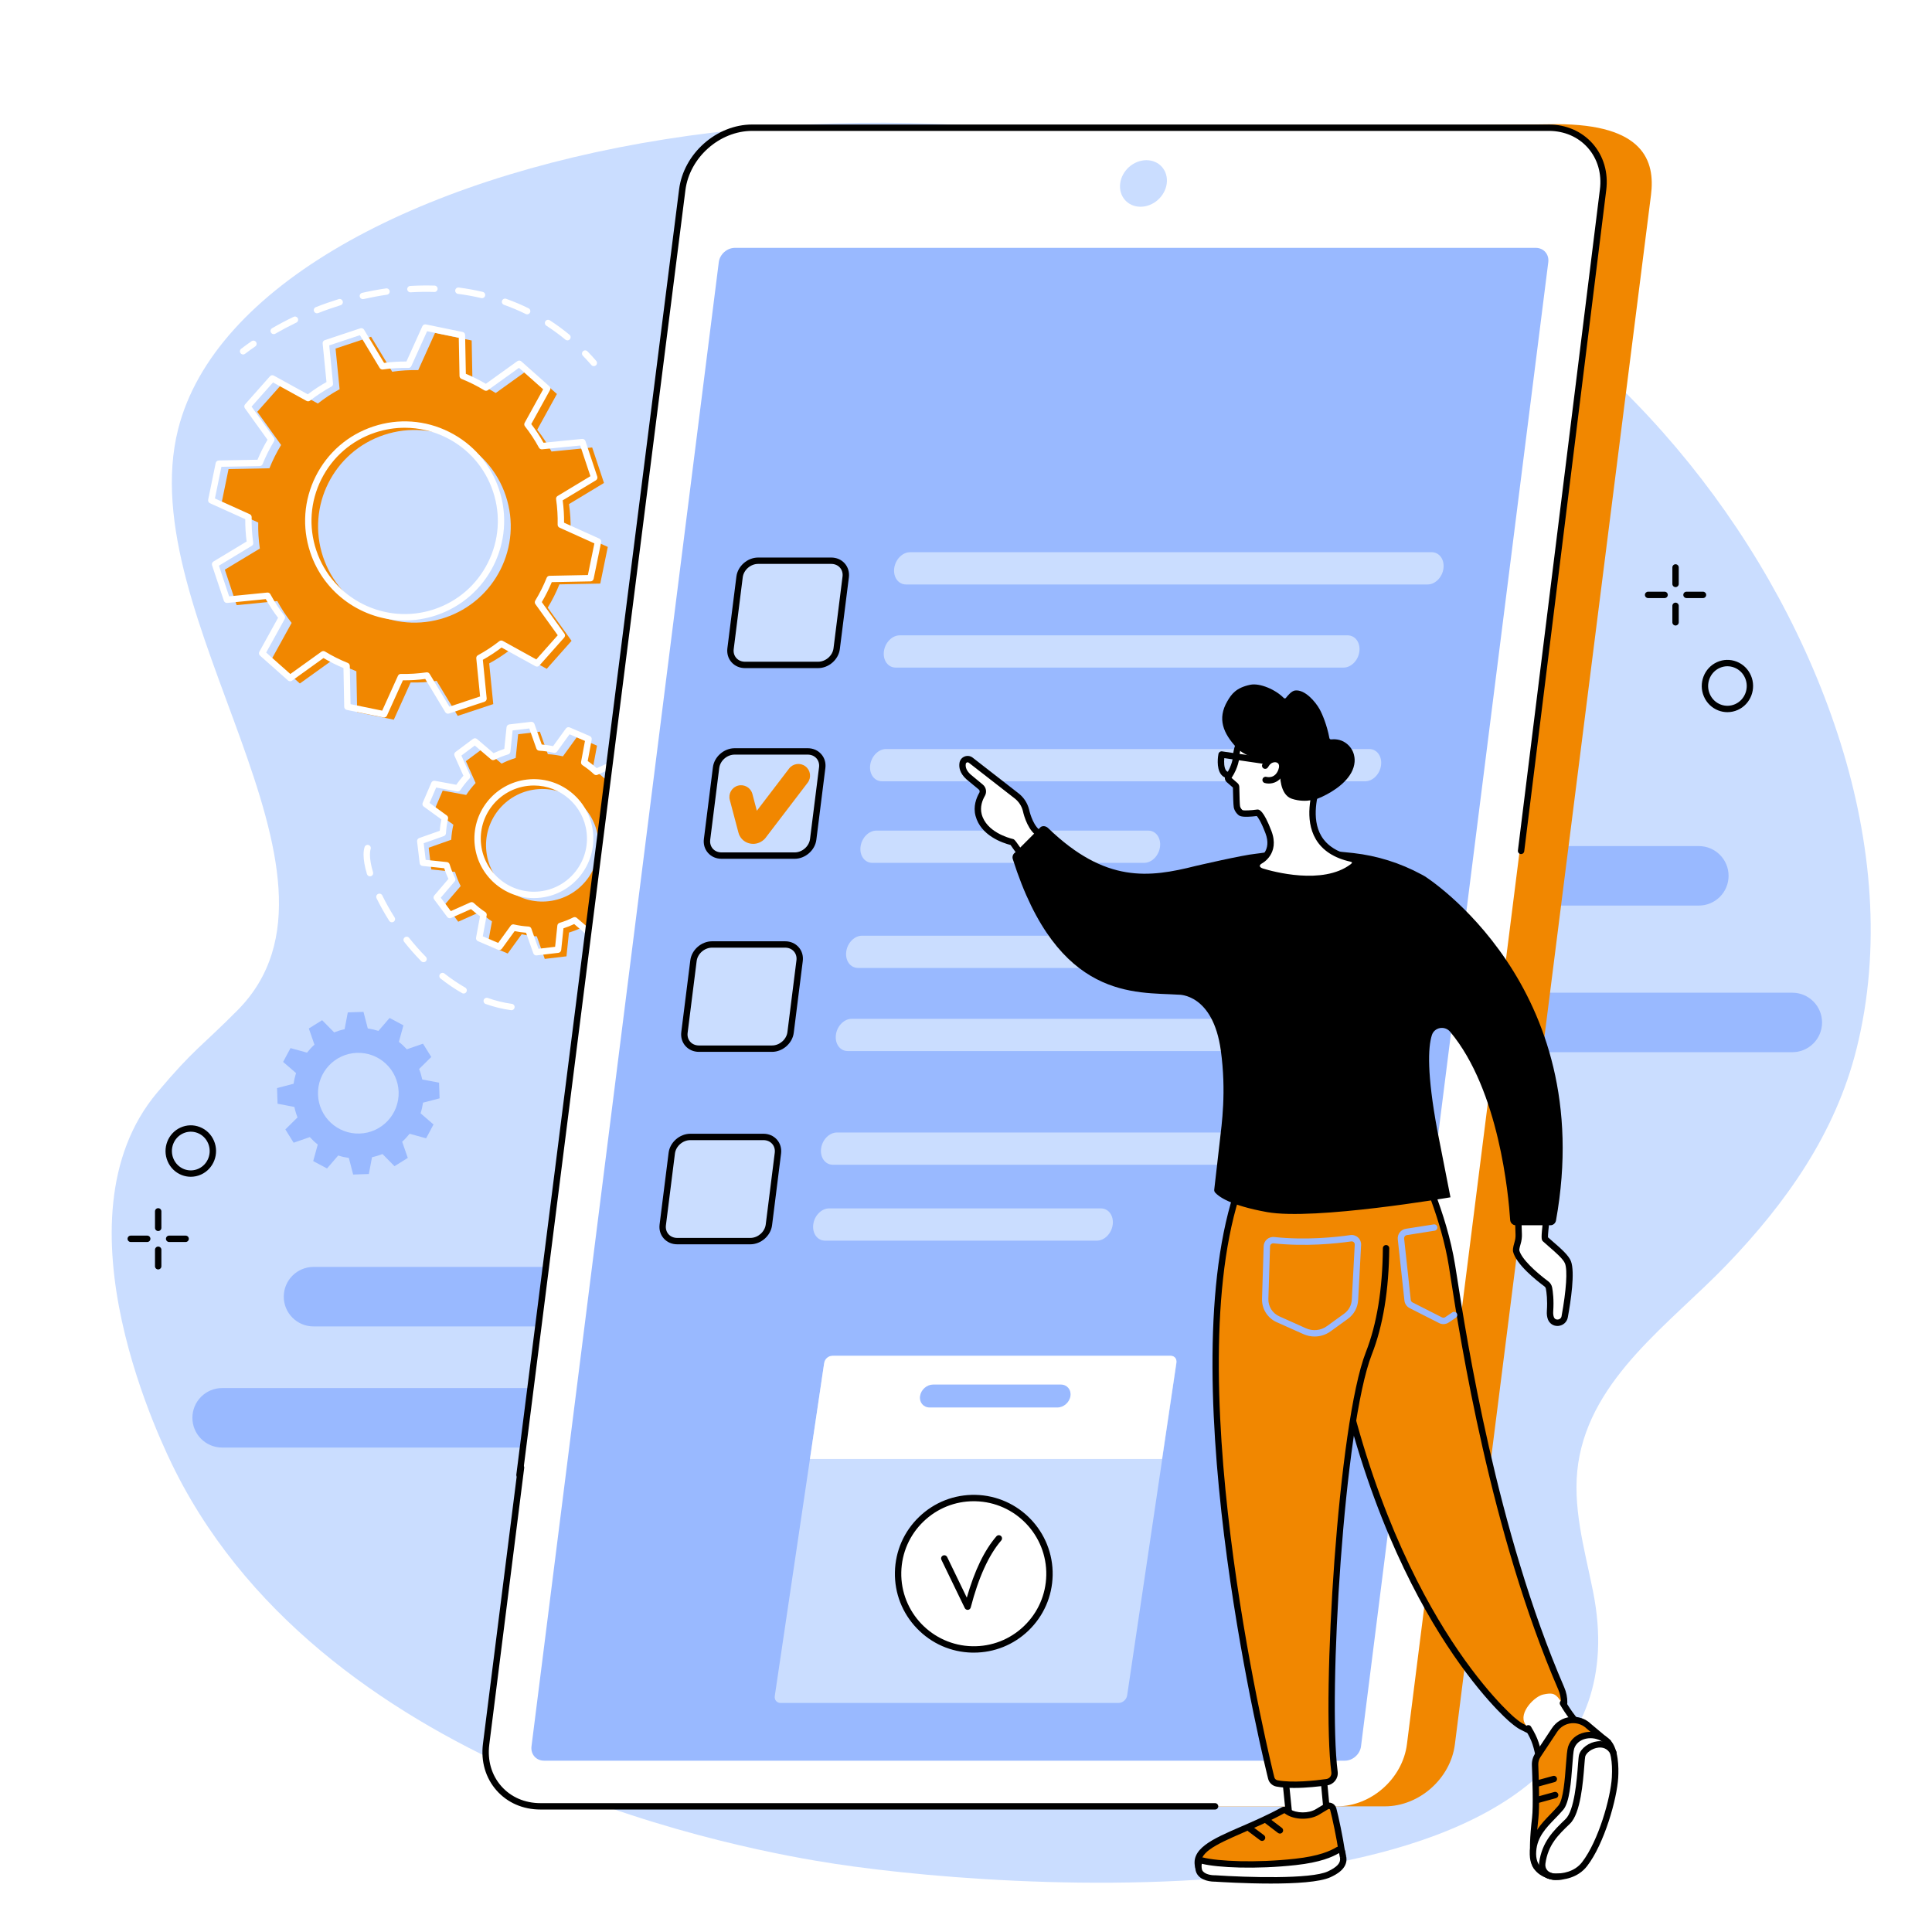 <?xml version="1.0" encoding="utf-8"?>
<svg xmlns="http://www.w3.org/2000/svg" height="500" preserveAspectRatio="xMidYMid meet" version="1.2" viewBox="0 0 375 375" width="500" zoomAndPan="magnify">
  <g id="6345985f44">
    <rect height="375" style="fill:#ffffff;fill-opacity:1;stroke:none;" width="375" x="0" y="0"/>
    <rect height="375" style="fill:#ffffff;fill-opacity:1;stroke:none;" width="375" x="0" y="0"/>
    <path d="M 46.121 196.074 C 72.27 169.652 25.371 119.777 34.57 83.324 C 48.594 27.77 190.477 -0.008 280.508 49.699 C 280.512 49.699 280.516 49.703 280.523 49.707 C 316.512 69.582 345.094 105.441 357.281 144.32 C 363.258 163.402 365.238 184.051 360.348 203.598 C 356.258 219.949 346.734 233.445 335.152 245.492 C 324.258 256.832 308.875 267.352 306.344 283.949 C 305.07 292.277 307.562 300.648 309.211 308.91 C 322.402 374.988 200.812 367.664 162.004 361.758 C 145.883 359.301 64.164 345.02 34.109 285.691 C 31.785 281.098 9.777 236.762 30.484 212.094 C 37.668 203.539 39.148 203.117 46.121 196.074" style="stroke:none;fill-rule:nonzero;fill:#caddff;fill-opacity:1;"/>
    <path d="M 134.289 280.969 L 43.117 280.969 C 39.93 280.969 37.344 278.387 37.344 275.199 C 37.344 272.008 39.93 269.422 43.117 269.422 L 134.289 269.422 C 137.48 269.422 140.062 272.008 140.062 275.199 C 140.062 278.387 137.48 280.969 134.289 280.969" style="stroke:none;fill-rule:nonzero;fill:#99b9ff;fill-opacity:1;"/>
    <path d="M 329.742 175.77 L 238.57 175.77 C 235.379 175.77 232.793 173.188 232.793 169.996 C 232.793 166.809 235.379 164.223 238.57 164.223 L 329.742 164.223 C 332.93 164.223 335.516 166.809 335.516 169.996 C 335.516 173.188 332.93 175.77 329.742 175.77" style="stroke:none;fill-rule:nonzero;fill:#99b9ff;fill-opacity:1;"/>
    <path d="M 347.883 204.23 L 256.711 204.23 C 253.523 204.23 250.938 201.648 250.938 198.461 C 250.938 195.27 253.523 192.684 256.711 192.684 L 347.883 192.684 C 351.074 192.684 353.66 195.27 353.66 198.461 C 353.66 201.648 351.074 204.23 347.883 204.23" style="stroke:none;fill-rule:nonzero;fill:#99b9ff;fill-opacity:1;"/>
    <path d="M 152.023 257.457 L 60.852 257.457 C 57.664 257.457 55.078 254.871 55.078 251.684 C 55.078 248.496 57.664 245.91 60.852 245.91 L 152.023 245.91 C 155.215 245.91 157.801 248.496 157.801 251.684 C 157.801 254.871 155.215 257.457 152.023 257.457" style="stroke:none;fill-rule:nonzero;fill:#99b9ff;fill-opacity:1;"/>
    <path d="M 69.809 220.02 C 65.484 220.164 61.867 216.777 61.723 212.449 C 61.582 208.125 64.969 204.504 69.289 204.359 C 73.613 204.215 77.23 207.605 77.375 211.93 C 77.516 216.254 74.129 219.875 69.809 220.02 Z M 85.324 213.188 L 85.223 210.145 L 81.961 209.523 C 81.812 208.82 81.609 208.141 81.348 207.492 L 83.711 205.16 L 82.105 202.578 L 78.965 203.668 C 78.492 203.145 77.977 202.66 77.422 202.223 L 78.305 199.016 L 75.621 197.582 L 73.453 200.098 C 72.785 199.883 72.094 199.723 71.387 199.617 L 70.551 196.402 L 67.508 196.504 L 66.887 199.77 C 66.188 199.918 65.508 200.125 64.859 200.383 L 62.527 198.02 L 59.945 199.629 L 61.035 202.77 C 60.512 203.242 60.027 203.762 59.59 204.316 L 56.387 203.434 L 54.953 206.117 L 57.465 208.289 C 57.25 208.953 57.09 209.645 56.988 210.355 L 53.773 211.195 L 53.875 214.234 L 57.137 214.855 C 57.285 215.559 57.488 216.238 57.75 216.887 L 55.387 219.219 L 56.992 221.801 L 60.133 220.711 C 60.605 221.234 61.121 221.719 61.676 222.156 L 60.793 225.363 L 63.477 226.797 L 65.645 224.281 C 66.312 224.5 67.004 224.656 67.711 224.758 L 68.547 227.977 L 71.59 227.875 L 72.211 224.609 C 72.91 224.461 73.59 224.254 74.242 223.996 L 76.57 226.359 L 79.152 224.75 L 78.059 221.609 C 78.586 221.137 79.066 220.617 79.508 220.062 L 82.711 220.945 L 84.145 218.258 L 81.633 216.09 C 81.848 215.426 82.008 214.734 82.109 214.027 L 85.324 213.188" style="stroke:none;fill-rule:nonzero;fill:#99b9ff;fill-opacity:1;"/>
    <path d="M 106.551 174.918 C 100.559 175.625 95.125 171.344 94.414 165.352 C 93.707 159.359 97.988 153.926 103.98 153.219 C 109.973 152.508 115.406 156.789 116.113 162.781 C 116.824 168.773 112.543 174.207 106.551 174.918 Z M 127.316 163.594 L 126.82 159.379 L 122.207 158.898 C 121.918 157.941 121.555 157.023 121.117 156.148 L 124.125 152.629 L 121.586 149.23 L 117.352 151.117 C 116.629 150.445 115.855 149.832 115.031 149.289 L 115.879 144.73 L 111.98 143.059 L 109.262 146.805 C 108.309 146.586 107.332 146.445 106.336 146.383 L 104.789 142.016 L 100.574 142.512 L 100.094 147.125 C 99.141 147.414 98.219 147.777 97.348 148.215 L 93.828 145.207 L 90.426 147.746 L 92.316 151.98 C 91.645 152.703 91.031 153.477 90.488 154.301 L 85.93 153.453 L 84.254 157.352 L 88 160.07 C 87.781 161.023 87.641 162 87.582 162.996 L 83.211 164.543 L 83.711 168.758 L 88.32 169.238 C 88.613 170.191 88.977 171.113 89.414 171.984 L 86.402 175.504 L 88.941 178.906 L 93.176 177.016 C 93.898 177.688 94.676 178.301 95.496 178.844 L 94.648 183.402 L 98.547 185.078 L 101.266 181.332 C 102.219 181.551 103.199 181.691 104.195 181.75 L 105.738 186.121 L 109.953 185.621 L 110.434 181.012 C 111.391 180.719 112.309 180.355 113.184 179.918 L 116.703 182.93 L 120.102 180.391 L 118.215 176.156 C 118.887 175.434 119.496 174.656 120.043 173.836 L 124.602 174.684 L 126.277 170.781 L 122.527 168.066 C 122.75 167.113 122.887 166.137 122.949 165.137 L 127.316 163.594" style="stroke:none;fill-rule:nonzero;fill:#f18700;fill-opacity:1;"/>
    <path d="M 103.633 152.465 C 103.23 152.465 102.824 152.492 102.414 152.539 C 96.77 153.207 92.719 158.344 93.391 163.988 C 94.059 169.629 99.191 173.676 104.836 173.012 C 110.48 172.344 114.527 167.207 113.859 161.562 C 113.242 156.328 108.777 152.465 103.633 152.465 Z M 103.617 174.32 C 97.852 174.32 92.855 169.996 92.16 164.133 C 91.41 157.809 95.945 152.059 102.266 151.312 C 108.586 150.562 114.34 155.098 115.09 161.418 C 115.836 167.738 111.305 173.492 104.98 174.238 C 104.523 174.293 104.066 174.32 103.617 174.32 Z M 99.629 179.418 C 99.672 179.418 99.719 179.426 99.766 179.438 C 100.68 179.648 101.629 179.785 102.59 179.84 C 102.84 179.855 103.055 180.016 103.137 180.25 L 104.52 184.156 L 107.75 183.773 L 108.18 179.656 C 108.207 179.406 108.379 179.199 108.613 179.125 C 109.539 178.844 110.43 178.492 111.266 178.074 C 111.488 177.961 111.758 177.996 111.945 178.156 L 115.09 180.844 L 117.695 178.898 L 116.008 175.113 C 115.906 174.887 115.953 174.621 116.121 174.441 C 116.77 173.746 117.363 172.992 117.887 172.203 C 118.023 171.992 118.27 171.891 118.516 171.938 L 122.586 172.691 L 123.871 169.703 L 120.523 167.273 C 120.324 167.125 120.23 166.875 120.285 166.633 C 120.496 165.723 120.633 164.77 120.691 163.809 C 120.703 163.559 120.867 163.344 121.102 163.262 L 125.004 161.883 L 124.621 158.648 L 120.504 158.219 C 120.258 158.195 120.047 158.023 119.977 157.785 C 119.695 156.863 119.344 155.969 118.922 155.133 C 118.812 154.91 118.844 154.645 119.008 154.453 L 121.695 151.312 L 119.746 148.703 L 115.965 150.391 C 115.738 150.492 115.473 150.449 115.289 150.277 C 114.598 149.629 113.844 149.039 113.051 148.516 C 112.844 148.375 112.738 148.129 112.785 147.883 L 113.543 143.812 L 110.551 142.527 L 108.121 145.875 C 107.977 146.074 107.727 146.172 107.484 146.113 C 106.57 145.902 105.621 145.766 104.656 145.711 C 104.41 145.695 104.195 145.531 104.113 145.297 L 102.73 141.395 L 99.5 141.777 L 99.07 145.898 C 99.043 146.141 98.871 146.352 98.633 146.426 C 97.711 146.703 96.82 147.059 95.984 147.477 C 95.758 147.586 95.492 147.555 95.305 147.391 L 92.16 144.707 L 89.555 146.652 L 91.242 150.438 C 91.34 150.66 91.297 150.93 91.129 151.109 C 90.48 151.805 89.887 152.555 89.363 153.348 C 89.227 153.555 88.977 153.66 88.734 153.613 L 84.66 152.859 L 83.379 155.848 L 86.723 158.277 C 86.926 158.422 87.02 158.676 86.965 158.918 C 86.754 159.828 86.617 160.777 86.559 161.738 C 86.547 161.988 86.383 162.203 86.148 162.289 L 82.242 163.668 L 82.625 166.898 L 86.746 167.328 C 86.992 167.355 87.199 167.527 87.273 167.766 C 87.555 168.691 87.906 169.582 88.324 170.418 C 88.438 170.641 88.406 170.906 88.242 171.098 L 85.555 174.238 L 87.504 176.848 L 91.285 175.16 C 91.512 175.059 91.777 175.102 91.961 175.27 C 92.652 175.918 93.406 176.512 94.199 177.035 C 94.406 177.172 94.512 177.422 94.465 177.664 L 93.707 181.738 L 96.699 183.02 L 99.125 179.676 C 99.246 179.512 99.434 179.418 99.629 179.418 Z M 104.098 185.449 C 103.84 185.449 103.605 185.285 103.516 185.035 L 102.105 181.047 C 101.355 180.984 100.613 180.879 99.891 180.727 L 97.41 184.148 C 97.238 184.383 96.93 184.469 96.664 184.355 L 92.766 182.68 C 92.5 182.566 92.348 182.281 92.402 182 L 93.176 177.836 C 92.562 177.41 91.977 176.949 91.418 176.453 L 87.555 178.176 C 87.293 178.297 86.98 178.215 86.809 177.984 L 84.27 174.582 C 84.094 174.352 84.105 174.027 84.293 173.809 L 87.039 170.598 C 86.727 169.93 86.449 169.234 86.215 168.52 L 82.008 168.078 C 81.719 168.051 81.488 167.824 81.457 167.535 L 80.957 163.32 C 80.922 163.035 81.094 162.762 81.367 162.664 L 85.355 161.258 C 85.414 160.504 85.52 159.762 85.672 159.043 L 82.25 156.559 C 82.016 156.391 81.93 156.078 82.047 155.816 L 83.723 151.914 C 83.836 151.648 84.117 151.5 84.402 151.551 L 88.562 152.324 C 88.988 151.715 89.449 151.125 89.945 150.57 L 88.223 146.707 C 88.105 146.441 88.184 146.129 88.418 145.957 L 91.816 143.418 C 92.047 143.246 92.367 143.254 92.59 143.441 L 95.801 146.188 C 96.469 145.875 97.164 145.598 97.883 145.363 L 98.32 141.156 C 98.352 140.871 98.574 140.641 98.863 140.605 L 103.078 140.105 C 103.363 140.074 103.637 140.242 103.734 140.516 L 105.145 144.504 C 105.895 144.566 106.637 144.672 107.359 144.82 L 109.84 141.402 C 110.008 141.168 110.32 141.082 110.586 141.195 L 114.484 142.871 C 114.75 142.984 114.902 143.266 114.848 143.555 L 114.074 147.711 C 114.688 148.137 115.273 148.602 115.828 149.098 L 119.695 147.371 C 119.957 147.254 120.27 147.332 120.441 147.566 L 122.98 150.969 C 123.156 151.199 123.145 151.52 122.957 151.738 L 120.211 154.949 C 120.523 155.621 120.801 156.316 121.035 157.031 L 125.242 157.473 C 125.531 157.5 125.758 157.727 125.793 158.012 L 126.293 162.227 C 126.328 162.516 126.156 162.785 125.883 162.883 L 121.895 164.293 C 121.836 165.043 121.73 165.785 121.578 166.512 L 125 168.988 C 125.234 169.16 125.316 169.469 125.203 169.734 L 123.531 173.633 C 123.414 173.902 123.133 174.051 122.848 174 L 118.688 173.227 C 118.262 173.836 117.801 174.426 117.305 174.98 L 119.027 178.844 C 119.145 179.109 119.066 179.418 118.832 179.594 L 115.434 182.133 C 115.199 182.305 114.879 182.293 114.66 182.105 L 111.449 179.359 C 110.781 179.676 110.086 179.949 109.367 180.188 L 108.93 184.395 C 108.898 184.68 108.676 184.91 108.387 184.945 L 104.172 185.441 C 104.148 185.445 104.121 185.449 104.098 185.449" style="stroke:none;fill-rule:nonzero;fill:#ffffff;fill-opacity:1;"/>
    <path d="M 86.336 119.898 C 76.539 123.156 65.957 117.855 62.695 108.059 C 59.438 98.262 64.738 87.676 74.535 84.418 C 84.336 81.16 94.918 86.457 98.176 96.258 C 101.438 106.055 96.137 116.641 86.336 119.898 Z M 117.234 93.746 L 114.941 86.855 L 107.047 87.641 C 106.23 86.141 105.305 84.727 104.27 83.414 L 108.098 76.473 L 102.668 71.652 L 96.223 76.281 C 94.781 75.402 93.27 74.648 91.703 74.02 L 91.551 66.086 L 84.438 64.625 L 81.176 71.844 C 79.504 71.805 77.812 71.906 76.125 72.152 L 72.027 65.363 L 65.133 67.652 L 65.918 75.547 C 64.418 76.363 63.004 77.293 61.691 78.324 L 54.754 74.496 L 49.934 79.93 L 54.559 86.371 C 53.684 87.812 52.926 89.324 52.297 90.891 L 44.363 91.047 L 42.902 98.16 L 50.125 101.422 C 50.082 103.094 50.188 104.781 50.434 106.473 L 43.641 110.57 L 45.934 117.461 L 53.824 116.676 C 54.641 118.176 55.57 119.59 56.605 120.906 L 52.777 127.84 L 58.207 132.664 L 64.652 128.035 C 66.094 128.914 67.605 129.672 69.172 130.297 L 69.324 138.23 L 76.438 139.691 L 79.699 132.473 C 81.371 132.512 83.059 132.41 84.75 132.164 L 88.848 138.953 L 95.742 136.664 L 94.953 128.77 C 96.457 127.953 97.871 127.023 99.184 125.992 L 106.121 129.82 L 110.941 124.387 L 106.312 117.945 C 107.191 116.504 107.949 114.992 108.578 113.426 L 116.512 113.27 L 117.973 106.156 L 110.75 102.895 C 110.793 101.223 110.688 99.535 110.441 97.844 L 117.234 93.746" style="stroke:none;fill-rule:nonzero;fill:#f18700;fill-opacity:1;"/>
    <path d="M 84.445 118.852 L 84.449 118.852 Z M 78.562 83.027 C 76.641 83.027 74.715 83.336 72.84 83.957 C 68.258 85.48 64.543 88.699 62.379 93.016 C 60.219 97.332 59.867 102.234 61.391 106.816 C 64.539 116.273 74.793 121.41 84.25 118.266 C 88.832 116.742 92.547 113.523 94.707 109.207 C 96.871 104.887 97.223 99.988 95.699 95.406 C 94.176 90.824 90.957 87.109 86.641 84.945 C 84.09 83.672 81.332 83.027 78.562 83.027 Z M 78.559 120.43 C 70.465 120.43 62.906 115.297 60.219 107.207 C 58.59 102.312 58.965 97.074 61.273 92.461 C 63.586 87.848 67.551 84.41 72.449 82.785 C 77.344 81.156 82.582 81.531 87.191 83.84 C 91.805 86.152 95.242 90.121 96.871 95.016 C 100.234 105.121 94.746 116.078 84.641 119.438 C 82.625 120.109 80.574 120.43 78.559 120.43 Z M 68.039 136.676 L 74.184 137.938 L 77.242 131.168 C 77.348 130.945 77.574 130.793 77.82 130.809 C 79.445 130.844 81.109 130.746 82.77 130.504 C 83.016 130.469 83.258 130.586 83.387 130.797 L 87.23 137.164 L 93.184 135.184 L 92.445 127.785 C 92.422 127.535 92.547 127.297 92.766 127.18 C 94.238 126.379 95.629 125.465 96.91 124.457 C 97.105 124.305 97.371 124.281 97.59 124.402 L 104.094 127.992 L 108.258 123.301 L 103.918 117.258 C 103.773 117.055 103.766 116.789 103.895 116.574 C 104.75 115.168 105.496 113.68 106.109 112.148 C 106.203 111.918 106.422 111.766 106.672 111.762 L 114.109 111.613 L 115.371 105.473 L 108.602 102.414 C 108.375 102.309 108.234 102.082 108.238 101.832 C 108.277 100.211 108.176 98.547 107.938 96.887 C 107.902 96.641 108.016 96.395 108.23 96.27 L 114.598 92.426 L 112.617 86.473 L 105.215 87.211 C 104.969 87.234 104.73 87.109 104.613 86.891 C 103.812 85.418 102.895 84.023 101.891 82.746 C 101.738 82.551 101.715 82.281 101.836 82.066 L 105.426 75.562 L 100.734 71.398 L 94.691 75.738 C 94.488 75.883 94.223 75.891 94.008 75.762 C 92.602 74.902 91.113 74.16 89.582 73.547 C 89.352 73.453 89.195 73.23 89.191 72.984 L 89.047 65.543 L 82.902 64.285 L 79.844 71.055 C 79.742 71.281 79.508 71.422 79.266 71.414 C 77.641 71.375 75.977 71.477 74.32 71.719 C 74.074 71.754 73.828 71.641 73.699 71.426 L 69.859 65.059 L 63.906 67.039 L 64.641 74.438 C 64.668 74.688 64.539 74.926 64.324 75.043 C 62.852 75.844 61.457 76.758 60.18 77.762 C 59.984 77.918 59.715 77.941 59.5 77.82 L 52.996 74.23 L 48.828 78.922 L 53.168 84.965 C 53.316 85.168 53.324 85.434 53.195 85.648 C 52.336 87.055 51.59 88.547 50.977 90.074 C 50.887 90.305 50.664 90.457 50.414 90.461 L 42.977 90.605 L 41.715 96.75 L 48.484 99.809 C 48.711 99.914 48.855 100.141 48.848 100.391 C 48.809 102.016 48.91 103.68 49.152 105.336 C 49.188 105.582 49.07 105.828 48.859 105.953 L 42.492 109.797 L 44.473 115.75 L 51.871 115.016 C 52.117 114.988 52.359 115.113 52.477 115.332 C 53.277 116.805 54.191 118.199 55.199 119.473 C 55.352 119.672 55.371 119.938 55.254 120.156 L 51.664 126.66 L 56.355 130.824 L 62.398 126.484 C 62.598 126.344 62.867 126.332 63.082 126.461 C 64.488 127.316 65.977 128.062 67.508 128.676 C 67.738 128.77 67.891 128.992 67.895 129.238 Z M 74.547 139.266 C 74.504 139.266 74.461 139.258 74.422 139.25 L 67.305 137.789 C 67.023 137.73 66.816 137.484 66.812 137.199 L 66.668 129.668 C 65.332 129.113 64.031 128.461 62.789 127.727 L 56.676 132.121 C 56.441 132.289 56.121 132.27 55.902 132.078 L 50.473 127.258 C 50.254 127.066 50.203 126.75 50.34 126.496 L 53.973 119.914 C 53.105 118.781 52.305 117.562 51.59 116.285 L 44.102 117.031 C 43.812 117.055 43.543 116.883 43.453 116.609 L 41.16 109.719 C 41.07 109.445 41.18 109.145 41.43 108.992 L 47.871 105.105 C 47.68 103.656 47.59 102.199 47.605 100.77 L 40.754 97.676 C 40.492 97.559 40.348 97.27 40.406 96.988 L 41.863 89.875 C 41.922 89.59 42.172 89.387 42.461 89.379 L 49.984 89.234 C 50.539 87.898 51.191 86.598 51.926 85.355 L 47.535 79.242 C 47.367 79.008 47.383 78.688 47.578 78.473 L 52.398 73.039 C 52.59 72.824 52.906 72.77 53.16 72.91 L 59.742 76.539 C 60.875 75.672 62.094 74.871 63.371 74.156 L 62.625 66.668 C 62.598 66.379 62.77 66.113 63.047 66.02 L 69.938 63.727 C 70.211 63.637 70.512 63.746 70.664 63.996 L 74.551 70.438 C 76 70.246 77.457 70.156 78.887 70.172 L 81.98 63.324 C 82.098 63.059 82.387 62.914 82.668 62.973 L 89.781 64.434 C 90.066 64.488 90.27 64.734 90.277 65.027 L 90.422 72.555 C 91.754 73.109 93.059 73.762 94.301 74.496 L 100.414 70.102 C 100.648 69.934 100.969 69.949 101.188 70.145 L 106.617 74.965 C 106.832 75.156 106.887 75.473 106.746 75.727 L 103.117 82.309 C 103.984 83.441 104.785 84.66 105.5 85.938 L 112.988 85.191 C 113.273 85.168 113.547 85.34 113.637 85.613 L 115.93 92.504 C 116.02 92.781 115.91 93.078 115.66 93.23 L 109.219 97.117 C 109.41 98.566 109.5 100.023 109.484 101.453 L 116.332 104.547 C 116.598 104.664 116.742 104.953 116.684 105.234 L 115.223 112.348 C 115.164 112.633 114.918 112.84 114.629 112.844 L 107.102 112.992 C 106.547 114.324 105.895 115.625 105.16 116.867 L 109.551 122.98 C 109.723 123.215 109.703 123.535 109.512 123.754 L 104.691 129.184 C 104.496 129.398 104.184 129.453 103.93 129.312 L 97.348 125.684 C 96.211 126.551 94.996 127.352 93.719 128.066 L 94.465 135.555 C 94.492 135.844 94.316 136.109 94.043 136.203 L 87.152 138.496 C 86.875 138.586 86.574 138.477 86.426 138.227 L 82.539 131.785 C 81.086 131.977 79.633 132.066 78.203 132.051 L 75.109 138.898 C 75.008 139.125 74.785 139.266 74.547 139.266" style="stroke:none;fill-rule:nonzero;fill:#ffffff;fill-opacity:1;"/>
    <path d="M 47.191 68.805 C 47.004 68.805 46.82 68.719 46.695 68.559 C 46.488 68.289 46.543 67.898 46.812 67.695 C 47.469 67.195 48.148 66.699 48.836 66.223 C 49.117 66.027 49.504 66.102 49.699 66.379 C 49.895 66.66 49.824 67.047 49.543 67.242 C 48.871 67.703 48.203 68.188 47.562 68.676 C 47.453 68.762 47.32 68.805 47.191 68.805" style="stroke:none;fill-rule:nonzero;fill:#ffffff;fill-opacity:1;"/>
    <path d="M 79.66 56.738 C 79.332 56.738 79.062 56.484 79.043 56.156 C 79.023 55.816 79.281 55.523 79.625 55.504 C 81.203 55.41 82.781 55.387 84.344 55.434 C 84.684 55.445 84.953 55.73 84.941 56.074 C 84.93 56.414 84.633 56.688 84.305 56.672 C 82.777 56.621 81.238 56.645 79.695 56.738 C 79.684 56.738 79.672 56.738 79.66 56.738 Z M 93.559 57.879 C 93.512 57.879 93.465 57.871 93.418 57.859 C 91.945 57.512 90.422 57.234 88.891 57.039 C 88.555 56.992 88.316 56.684 88.359 56.344 C 88.402 56.004 88.715 55.766 89.051 55.812 C 90.625 56.016 92.188 56.297 93.703 56.656 C 94.035 56.738 94.238 57.07 94.16 57.402 C 94.094 57.684 93.84 57.879 93.559 57.879 Z M 70.434 58.062 C 70.148 58.062 69.895 57.871 69.828 57.582 C 69.754 57.25 69.965 56.918 70.297 56.84 C 71.836 56.492 73.395 56.203 74.93 55.98 C 75.27 55.93 75.582 56.164 75.633 56.504 C 75.68 56.84 75.445 57.156 75.109 57.203 C 73.605 57.422 72.078 57.707 70.57 58.047 C 70.523 58.059 70.477 58.062 70.434 58.062 Z M 61.527 60.812 C 61.277 60.812 61.047 60.664 60.949 60.422 C 60.824 60.102 60.98 59.742 61.301 59.617 C 62.758 59.043 64.254 58.523 65.742 58.059 C 66.07 57.961 66.418 58.141 66.52 58.469 C 66.621 58.797 66.438 59.141 66.109 59.242 C 64.648 59.695 63.18 60.207 61.754 60.77 C 61.68 60.797 61.602 60.812 61.527 60.812 Z M 102.324 61.012 C 102.23 61.012 102.137 60.992 102.051 60.949 C 100.688 60.277 99.266 59.676 97.82 59.164 C 97.5 59.047 97.332 58.691 97.445 58.375 C 97.562 58.051 97.918 57.883 98.238 57.996 C 99.727 58.527 101.191 59.148 102.598 59.84 C 102.902 59.992 103.027 60.363 102.879 60.668 C 102.77 60.887 102.551 61.012 102.324 61.012 Z M 53.129 64.855 C 52.914 64.855 52.707 64.746 52.594 64.547 C 52.422 64.254 52.523 63.875 52.82 63.703 C 54.164 62.922 55.562 62.184 56.984 61.5 C 57.289 61.352 57.66 61.48 57.809 61.789 C 57.957 62.098 57.828 62.469 57.52 62.613 C 56.129 63.285 54.758 64.012 53.438 64.773 C 53.34 64.828 53.234 64.855 53.129 64.855 Z M 110.141 66.066 C 110.004 66.066 109.863 66.02 109.746 65.926 C 108.566 64.949 107.32 64.039 106.043 63.215 C 105.758 63.027 105.676 62.645 105.859 62.359 C 106.043 62.07 106.426 61.988 106.715 62.172 C 108.031 63.023 109.316 63.965 110.535 64.973 C 110.797 65.188 110.836 65.578 110.617 65.84 C 110.496 65.988 110.32 66.066 110.141 66.066" style="stroke:none;fill-rule:nonzero;fill:#ffffff;fill-opacity:1;"/>
    <path d="M 115.258 71.066 C 115.082 71.066 114.91 70.996 114.789 70.855 C 114.254 70.238 113.699 69.633 113.141 69.055 C 112.902 68.812 112.906 68.422 113.152 68.184 C 113.398 67.941 113.789 67.949 114.027 68.195 C 114.602 68.789 115.176 69.41 115.723 70.043 C 115.949 70.301 115.922 70.691 115.664 70.914 C 115.547 71.016 115.402 71.066 115.258 71.066" style="stroke:none;fill-rule:nonzero;fill:#ffffff;fill-opacity:1;"/>
    <path d="M 71.812 170.094 C 71.547 170.094 71.301 169.922 71.223 169.652 C 70.789 168.199 70.566 166.934 70.566 165.895 C 70.566 165.332 70.633 164.836 70.762 164.422 C 70.867 164.094 71.211 163.914 71.539 164.016 C 71.863 164.117 72.047 164.465 71.945 164.793 C 71.852 165.086 71.805 165.457 71.805 165.895 C 71.805 166.801 72.012 167.98 72.406 169.301 C 72.504 169.629 72.32 169.973 71.992 170.07 C 71.934 170.09 71.871 170.094 71.812 170.094 Z M 76.066 179.016 C 75.863 179.016 75.66 178.914 75.543 178.727 C 74.625 177.277 73.797 175.801 73.09 174.348 C 72.941 174.039 73.066 173.668 73.375 173.52 C 73.684 173.371 74.051 173.496 74.203 173.805 C 74.891 175.219 75.691 176.652 76.59 178.066 C 76.773 178.352 76.688 178.734 76.398 178.918 C 76.297 178.984 76.18 179.016 76.066 179.016 Z M 82.211 186.762 C 82.051 186.762 81.891 186.703 81.77 186.582 C 80.617 185.414 79.5 184.148 78.449 182.816 C 78.238 182.551 78.281 182.16 78.551 181.949 C 78.82 181.738 79.207 181.781 79.418 182.051 C 80.445 183.344 81.531 184.578 82.652 185.711 C 82.891 185.953 82.891 186.348 82.645 186.586 C 82.523 186.707 82.367 186.762 82.211 186.762 Z M 89.988 192.844 C 89.887 192.844 89.781 192.816 89.684 192.758 C 88.273 191.953 86.867 191.004 85.512 189.934 C 85.242 189.723 85.195 189.336 85.41 189.066 C 85.621 188.801 86.008 188.754 86.277 188.965 C 87.586 189.996 88.938 190.91 90.297 191.688 C 90.594 191.855 90.695 192.23 90.527 192.531 C 90.414 192.73 90.203 192.844 89.988 192.844 Z M 99.273 196.082 C 99.242 196.082 99.215 196.078 99.188 196.074 C 97.547 195.852 95.891 195.449 94.27 194.875 C 93.945 194.762 93.777 194.406 93.891 194.086 C 94.008 193.762 94.359 193.594 94.684 193.707 C 96.223 194.254 97.797 194.637 99.355 194.848 C 99.691 194.895 99.93 195.207 99.883 195.543 C 99.844 195.855 99.578 196.082 99.273 196.082" style="stroke:none;fill-rule:nonzero;fill:#ffffff;fill-opacity:1;"/>
    <path d="M 325.223 113.957 C 324.883 113.957 324.605 113.68 324.605 113.34 L 324.605 110.141 C 324.605 109.797 324.883 109.52 325.223 109.52 C 325.562 109.52 325.844 109.797 325.844 110.141 L 325.844 113.34 C 325.844 113.68 325.562 113.957 325.223 113.957" style="stroke:none;fill-rule:nonzero;fill:#000000;fill-opacity:1;"/>
    <path d="M 325.223 121.41 C 324.883 121.41 324.605 121.137 324.605 120.793 L 324.605 117.594 C 324.605 117.25 324.883 116.973 325.223 116.973 C 325.562 116.973 325.844 117.25 325.844 117.594 L 325.844 120.793 C 325.844 121.137 325.562 121.41 325.223 121.41" style="stroke:none;fill-rule:nonzero;fill:#000000;fill-opacity:1;"/>
    <path d="M 323.098 116.086 L 319.895 116.086 C 319.559 116.086 319.277 115.809 319.277 115.465 C 319.277 115.125 319.559 114.848 319.895 114.848 L 323.098 114.848 C 323.438 114.848 323.715 115.125 323.715 115.465 C 323.715 115.809 323.438 116.086 323.098 116.086" style="stroke:none;fill-rule:nonzero;fill:#000000;fill-opacity:1;"/>
    <path d="M 330.551 116.086 L 327.352 116.086 C 327.008 116.086 326.73 115.809 326.73 115.465 C 326.73 115.125 327.008 114.848 327.352 114.848 L 330.551 114.848 C 330.891 114.848 331.168 115.125 331.168 115.465 C 331.168 115.809 330.891 116.086 330.551 116.086" style="stroke:none;fill-rule:nonzero;fill:#000000;fill-opacity:1;"/>
    <path d="M 30.703 238.941 C 30.363 238.941 30.086 238.668 30.086 238.324 L 30.086 235.125 C 30.086 234.781 30.363 234.508 30.703 234.508 C 31.047 234.508 31.324 234.781 31.324 235.125 L 31.324 238.324 C 31.324 238.668 31.047 238.941 30.703 238.941" style="stroke:none;fill-rule:nonzero;fill:#000000;fill-opacity:1;"/>
    <path d="M 30.703 246.395 C 30.363 246.395 30.086 246.121 30.086 245.777 L 30.086 242.578 C 30.086 242.238 30.363 241.957 30.703 241.957 C 31.047 241.957 31.324 242.238 31.324 242.578 L 31.324 245.777 C 31.324 246.121 31.047 246.395 30.703 246.395" style="stroke:none;fill-rule:nonzero;fill:#000000;fill-opacity:1;"/>
    <path d="M 28.578 241.07 L 25.379 241.07 C 25.035 241.07 24.758 240.793 24.758 240.449 C 24.758 240.109 25.035 239.832 25.379 239.832 L 28.578 239.832 C 28.918 239.832 29.195 240.109 29.195 240.449 C 29.195 240.793 28.918 241.07 28.578 241.07" style="stroke:none;fill-rule:nonzero;fill:#000000;fill-opacity:1;"/>
    <path d="M 36.031 241.07 L 32.832 241.07 C 32.488 241.07 32.211 240.793 32.211 240.449 C 32.211 240.109 32.488 239.832 32.832 239.832 L 36.031 239.832 C 36.371 239.832 36.648 240.109 36.648 240.449 C 36.648 240.793 36.371 241.07 36.031 241.07" style="stroke:none;fill-rule:nonzero;fill:#000000;fill-opacity:1;"/>
    <path d="M 35.559 219.98 C 33.703 220.812 32.859 223.035 33.68 224.934 C 34.078 225.859 34.809 226.566 35.73 226.93 C 36.637 227.277 37.621 227.254 38.508 226.855 C 40.363 226.023 41.207 223.801 40.387 221.902 C 39.988 220.977 39.258 220.266 38.336 219.906 C 37.43 219.555 36.445 219.582 35.559 219.98 Z M 37.035 228.41 C 36.445 228.41 35.852 228.301 35.285 228.082 C 34.047 227.602 33.074 226.656 32.543 225.422 C 31.457 222.906 32.582 219.957 35.051 218.852 C 36.242 218.316 37.566 218.281 38.781 218.754 C 40.02 219.234 40.992 220.18 41.523 221.41 C 42.609 223.926 41.484 226.875 39.012 227.984 C 38.379 228.27 37.707 228.41 37.035 228.41" style="stroke:none;fill-rule:nonzero;fill:#000000;fill-opacity:1;"/>
    <path d="M 333.789 129.645 C 331.891 130.496 331.027 132.766 331.867 134.703 C 332.273 135.652 333.02 136.375 333.965 136.742 C 334.887 137.102 335.895 137.074 336.801 136.668 C 338.695 135.816 339.559 133.547 338.723 131.609 C 338.312 130.66 337.566 129.938 336.621 129.574 C 335.699 129.211 334.695 129.238 333.789 129.645 Z M 335.297 138.23 C 334.695 138.23 334.094 138.121 333.516 137.895 C 332.262 137.406 331.273 136.449 330.73 135.195 C 329.625 132.641 330.77 129.641 333.281 128.516 C 334.488 127.973 335.84 127.938 337.07 128.418 C 338.324 128.906 339.316 129.863 339.855 131.117 C 340.957 133.676 339.816 136.672 337.305 137.797 C 336.66 138.086 335.98 138.23 335.297 138.23" style="stroke:none;fill-rule:nonzero;fill:#000000;fill-opacity:1;"/>
    <path d="M 268.805 350.609 L 114.199 350.609 C 107.539 350.609 102.816 345.223 103.656 338.586 L 141.727 37.848 C 142.566 31.203 148.648 25.82 155.312 25.82 L 302.156 24.105 C 319.012 24.105 321.297 31.203 320.457 37.848 L 282.391 338.586 C 281.547 345.223 275.465 350.609 268.805 350.609" style="stroke:none;fill-rule:nonzero;fill:#f18700;fill-opacity:1;"/>
    <path d="M 259.5 350.609 L 104.895 350.609 C 98.234 350.609 93.516 345.207 94.355 338.547 L 132.426 36.848 C 133.266 30.188 139.348 24.785 146.008 24.785 L 300.613 24.785 C 307.277 24.785 311.996 30.188 311.152 36.848 L 273.086 338.547 C 272.246 345.207 266.164 350.609 259.5 350.609" style="stroke:none;fill-rule:nonzero;fill:#ffffff;fill-opacity:1;"/>
    <path d="M 103.164 338.961 L 139.516 50.891 C 139.707 49.355 141.113 48.109 142.648 48.109 L 298.086 48.109 C 299.625 48.109 300.711 49.355 300.52 50.891 L 264.172 338.961 C 263.977 340.5 262.57 341.746 261.035 341.746 L 105.598 341.746 C 104.059 341.746 102.973 340.5 103.164 338.961" style="stroke:none;fill-rule:nonzero;fill:#99b9ff;fill-opacity:1;"/>
    <path d="M 221.375 40.129 C 218.879 40.129 217.109 38.105 217.426 35.609 C 217.738 33.113 220.02 31.09 222.516 31.09 C 225.012 31.09 226.777 33.113 226.465 35.609 C 226.148 38.105 223.871 40.129 221.375 40.129" style="stroke:none;fill-rule:nonzero;fill:#caddff;fill-opacity:1;"/>
    <path d="M 235.848 351.227 L 104.895 351.227 C 101.512 351.227 98.488 349.91 96.379 347.52 C 94.246 345.102 93.309 341.887 93.742 338.469 L 100.52 284.758 C 100.562 284.422 100.867 284.184 101.211 284.223 C 101.547 284.266 101.789 284.574 101.746 284.914 L 94.969 338.625 C 94.582 341.688 95.414 344.555 97.305 346.699 C 99.176 348.824 101.871 349.988 104.895 349.988 L 235.848 349.988 C 236.188 349.988 236.465 350.266 236.465 350.609 C 236.465 350.949 236.188 351.227 235.848 351.227" style="stroke:none;fill-rule:nonzero;fill:#000000;fill-opacity:1;"/>
    <path d="M 100.84 286.895 C 100.812 286.895 100.785 286.895 100.762 286.891 C 100.422 286.848 100.18 286.539 100.223 286.199 L 131.809 36.773 C 132.688 29.824 139.055 24.168 146.008 24.168 L 300.613 24.168 C 303.996 24.168 307.02 25.488 309.133 27.875 C 311.262 30.293 312.199 33.508 311.766 36.926 L 295.852 165.234 C 295.809 165.57 295.5 165.812 295.164 165.77 C 294.824 165.727 294.586 165.418 294.625 165.078 L 310.539 36.773 C 310.926 33.711 310.094 30.844 308.203 28.695 C 306.332 26.574 303.637 25.406 300.613 25.406 L 146.008 25.406 C 139.656 25.406 133.84 30.574 133.035 36.926 L 101.453 286.355 C 101.41 286.668 101.145 286.895 100.84 286.895" style="stroke:none;fill-rule:nonzero;fill:#000000;fill-opacity:1;"/>
    <path d="M 158.793 129.062 L 144.613 129.062 C 142.84 129.062 141.578 127.648 141.797 125.91 L 143.547 111.988 C 143.766 110.25 145.383 108.836 147.156 108.836 L 161.336 108.836 C 163.109 108.836 164.367 110.25 164.148 111.988 L 162.398 125.91 C 162.18 127.648 160.566 129.062 158.793 129.062" style="stroke:none;fill-rule:nonzero;fill:#caddff;fill-opacity:1;"/>
    <path d="M 147.156 109.453 C 145.688 109.453 144.344 110.625 144.164 112.066 L 142.414 125.984 C 142.328 126.645 142.508 127.258 142.914 127.715 C 143.324 128.184 143.93 128.441 144.613 128.441 L 158.793 128.441 C 160.262 128.441 161.605 127.27 161.785 125.832 L 163.535 111.91 C 163.617 111.254 163.441 110.641 163.035 110.18 C 162.621 109.711 162.02 109.453 161.336 109.453 Z M 158.793 129.68 L 144.613 129.68 C 143.57 129.68 142.637 129.273 141.984 128.535 C 141.34 127.805 141.059 126.844 141.184 125.832 L 142.934 111.91 C 143.191 109.875 145.086 108.219 147.156 108.219 L 161.336 108.219 C 162.379 108.219 163.312 108.625 163.965 109.363 C 164.605 110.09 164.891 111.051 164.766 112.066 L 163.012 125.984 C 162.758 128.023 160.863 129.68 158.793 129.68" style="stroke:none;fill-rule:nonzero;fill:#000000;fill-opacity:1;"/>
    <path d="M 154.234 166.074 L 140.055 166.074 C 138.281 166.074 137.02 164.664 137.238 162.922 L 138.988 149.004 C 139.207 147.262 140.82 145.852 142.594 145.852 L 156.777 145.852 C 158.547 145.852 159.809 147.262 159.59 149.004 L 157.84 162.922 C 157.621 164.664 156.004 166.074 154.234 166.074" style="stroke:none;fill-rule:nonzero;fill:#caddff;fill-opacity:1;"/>
    <path d="M 142.594 146.469 C 141.125 146.469 139.785 147.641 139.602 149.078 L 137.852 163 C 137.77 163.656 137.949 164.27 138.352 164.73 C 138.766 165.199 139.371 165.453 140.055 165.453 L 154.234 165.453 C 155.703 165.453 157.043 164.285 157.227 162.844 L 158.977 148.926 C 159.059 148.27 158.879 147.652 158.477 147.195 C 158.062 146.727 157.457 146.469 156.777 146.469 Z M 154.234 166.691 L 140.055 166.691 C 139.008 166.691 138.074 166.285 137.426 165.547 C 136.781 164.82 136.496 163.859 136.625 162.844 L 138.375 148.926 C 138.629 146.887 140.523 145.23 142.594 145.23 L 156.777 145.23 C 157.82 145.23 158.75 145.637 159.402 146.375 C 160.047 147.105 160.332 148.066 160.203 149.078 L 158.453 163 C 158.199 165.035 156.305 166.691 154.234 166.691" style="stroke:none;fill-rule:nonzero;fill:#000000;fill-opacity:1;"/>
    <path d="M 146.18 163.793 C 145.898 163.793 145.617 163.754 145.34 163.672 C 144.328 163.383 143.559 162.574 143.316 161.555 L 141.652 155.262 C 141.332 154.051 142.051 152.809 143.262 152.488 C 144.477 152.168 145.715 152.891 146.039 154.102 L 146.902 157.367 L 153.16 149.176 C 153.922 148.18 155.344 147.988 156.34 148.75 C 157.336 149.508 157.527 150.934 156.766 151.926 L 148.516 162.73 L 148.426 162.824 C 147.82 163.453 147.008 163.793 146.18 163.793" style="stroke:none;fill-rule:nonzero;fill:#f18700;fill-opacity:1;"/>
    <path d="M 149.848 203.547 L 135.668 203.547 C 133.895 203.547 132.633 202.133 132.855 200.395 L 134.602 186.473 C 134.824 184.734 136.438 183.32 138.211 183.32 L 152.391 183.32 C 154.164 183.32 155.426 184.734 155.203 186.473 L 153.453 200.395 C 153.234 202.133 151.621 203.547 149.848 203.547" style="stroke:none;fill-rule:nonzero;fill:#caddff;fill-opacity:1;"/>
    <path d="M 138.211 183.938 C 136.742 183.938 135.398 185.113 135.219 186.551 L 133.469 200.469 C 133.383 201.129 133.562 201.742 133.969 202.203 C 134.379 202.668 134.984 202.926 135.668 202.926 L 149.848 202.926 C 151.316 202.926 152.66 201.754 152.84 200.316 L 154.59 186.395 C 154.672 185.738 154.496 185.125 154.09 184.664 C 153.68 184.199 153.074 183.938 152.391 183.938 Z M 149.848 204.164 L 135.668 204.164 C 134.625 204.164 133.691 203.758 133.039 203.02 C 132.395 202.289 132.113 201.332 132.238 200.316 L 133.988 186.395 C 134.246 184.359 136.141 182.703 138.211 182.703 L 152.391 182.703 C 153.434 182.703 154.367 183.109 155.02 183.848 C 155.664 184.578 155.945 185.535 155.816 186.551 L 154.066 200.469 C 153.812 202.508 151.918 204.164 149.848 204.164" style="stroke:none;fill-rule:nonzero;fill:#000000;fill-opacity:1;"/>
    <path d="M 145.637 240.902 L 131.457 240.902 C 129.684 240.902 128.422 239.492 128.641 237.75 L 130.391 223.828 C 130.609 222.09 132.223 220.68 133.996 220.68 L 148.176 220.68 C 149.949 220.68 151.211 222.09 150.992 223.828 L 149.242 237.75 C 149.023 239.492 147.41 240.902 145.637 240.902" style="stroke:none;fill-rule:nonzero;fill:#caddff;fill-opacity:1;"/>
    <path d="M 133.996 221.297 C 132.527 221.297 131.188 222.469 131.004 223.906 L 129.254 237.828 C 129.172 238.484 129.352 239.098 129.754 239.559 C 130.168 240.027 130.773 240.281 131.457 240.281 L 145.633 240.281 C 147.105 240.281 148.445 239.113 148.629 237.672 L 150.379 223.754 C 150.461 223.098 150.285 222.48 149.879 222.023 C 149.465 221.555 148.859 221.297 148.176 221.297 Z M 145.633 241.52 L 131.457 241.52 C 130.41 241.52 129.477 241.113 128.828 240.375 C 128.184 239.648 127.898 238.688 128.027 237.672 L 129.777 223.754 C 130.031 221.719 131.926 220.059 133.996 220.059 L 148.176 220.059 C 149.219 220.059 150.156 220.465 150.805 221.203 C 151.449 221.934 151.73 222.895 151.605 223.906 L 149.855 237.828 C 149.598 239.863 147.707 241.52 145.633 241.52" style="stroke:none;fill-rule:nonzero;fill:#000000;fill-opacity:1;"/>
    <path d="M 277.102 113.445 L 175.859 113.445 C 174.379 113.445 173.352 112.043 173.566 110.316 C 173.785 108.586 175.164 107.184 176.645 107.184 L 277.887 107.184 C 279.367 107.184 280.395 108.586 280.176 110.316 C 279.961 112.043 278.582 113.445 277.102 113.445" style="stroke:none;fill-rule:nonzero;fill:#caddff;fill-opacity:1;"/>
    <path d="M 260.781 129.578 L 173.855 129.578 C 172.371 129.578 171.344 128.176 171.562 126.449 C 171.781 124.719 173.156 123.32 174.637 123.32 L 261.566 123.32 C 263.047 123.32 264.074 124.719 263.855 126.449 C 263.641 128.176 262.262 129.578 260.781 129.578" style="stroke:none;fill-rule:nonzero;fill:#caddff;fill-opacity:1;"/>
    <path d="M 264.988 151.648 L 171.195 151.648 C 169.715 151.648 168.688 150.246 168.902 148.52 C 169.121 146.789 170.496 145.387 171.977 145.387 L 265.77 145.387 C 267.254 145.387 268.281 146.789 268.062 148.52 C 267.848 150.246 266.469 151.648 264.988 151.648" style="stroke:none;fill-rule:nonzero;fill:#caddff;fill-opacity:1;"/>
    <path d="M 222.082 167.48 L 169.32 167.48 C 167.84 167.48 166.812 166.078 167.031 164.348 C 167.25 162.621 168.625 161.219 170.105 161.219 L 222.867 161.219 C 224.352 161.219 225.375 162.621 225.16 164.348 C 224.945 166.078 223.566 167.48 222.082 167.48" style="stroke:none;fill-rule:nonzero;fill:#caddff;fill-opacity:1;"/>
    <path d="M 267.785 187.875 L 166.543 187.875 C 165.059 187.875 164.035 186.477 164.25 184.746 C 164.465 183.02 165.844 181.617 167.324 181.617 L 268.566 181.617 C 270.051 181.617 271.074 183.02 270.859 184.746 C 270.645 186.477 269.266 187.875 267.785 187.875" style="stroke:none;fill-rule:nonzero;fill:#caddff;fill-opacity:1;"/>
    <path d="M 251.465 204.008 L 164.539 204.008 C 163.055 204.008 162.031 202.609 162.246 200.879 C 162.461 199.152 163.84 197.75 165.32 197.75 L 252.246 197.75 C 253.73 197.75 254.754 199.152 254.539 200.879 C 254.324 202.609 252.945 204.008 251.465 204.008" style="stroke:none;fill-rule:nonzero;fill:#caddff;fill-opacity:1;"/>
    <path d="M 260.848 226.078 L 161.664 226.078 C 160.18 226.078 159.156 224.676 159.371 222.949 C 159.59 221.223 160.965 219.82 162.449 219.82 L 261.633 219.82 C 263.113 219.82 264.141 221.223 263.922 222.949 C 263.707 224.676 262.328 226.078 260.848 226.078" style="stroke:none;fill-rule:nonzero;fill:#caddff;fill-opacity:1;"/>
    <path d="M 212.906 240.809 L 160.145 240.809 C 158.66 240.809 157.637 239.41 157.852 237.68 C 158.066 235.953 159.445 234.551 160.926 234.551 L 213.688 234.551 C 215.172 234.551 216.195 235.953 215.98 237.68 C 215.762 239.41 214.387 240.809 212.906 240.809" style="stroke:none;fill-rule:nonzero;fill:#caddff;fill-opacity:1;"/>
    <path d="M 217.105 330.543 L 151.508 330.543 C 150.773 330.543 150.273 329.945 150.383 329.203 L 159.922 264.922 C 160.062 263.949 160.961 263.164 161.918 263.164 L 227.086 263.164 C 227.898 263.164 228.461 263.832 228.34 264.656 L 218.781 329.066 C 218.66 329.883 217.91 330.543 217.105 330.543" style="stroke:none;fill-rule:nonzero;fill:#caddff;fill-opacity:1;"/>
    <path d="M 225.551 283.195 L 157.211 283.195 L 159.98 264.516 C 160.094 263.77 160.781 263.164 161.52 263.164 L 227.27 263.164 C 227.961 263.164 228.441 263.73 228.336 264.434 L 225.551 283.195" style="stroke:none;fill-rule:nonzero;fill:#ffffff;fill-opacity:1;"/>
    <path d="M 205.242 273.191 L 180.449 273.191 C 179.234 273.191 178.398 272.199 178.582 270.969 C 178.762 269.738 179.895 268.742 181.109 268.742 L 205.902 268.742 C 207.117 268.742 207.957 269.738 207.773 270.969 C 207.59 272.199 206.457 273.191 205.242 273.191" style="stroke:none;fill-rule:nonzero;fill:#99b9ff;fill-opacity:1;"/>
    <path d="M 203.703 305.766 C 203.535 313.879 196.82 320.32 188.707 320.152 C 180.598 319.984 174.152 313.273 174.32 305.16 C 174.488 297.047 181.203 290.605 189.312 290.773 C 197.426 290.941 203.867 297.652 203.703 305.766" style="stroke:none;fill-rule:nonzero;fill:#ffffff;fill-opacity:1;"/>
    <path d="M 189.004 291.387 C 185.355 291.387 181.906 292.773 179.266 295.309 C 176.555 297.91 175.02 301.414 174.938 305.172 C 174.777 312.93 180.961 319.375 188.723 319.535 C 192.484 319.609 196.043 318.223 198.758 315.617 C 201.469 313.016 203.004 309.512 203.082 305.754 L 203.703 305.766 L 203.082 305.754 C 203.242 297.992 197.062 291.551 189.301 291.391 C 189.203 291.391 189.102 291.387 189.004 291.387 Z M 189.02 320.773 C 188.91 320.773 188.805 320.773 188.695 320.773 C 184.605 320.688 180.797 319.016 177.965 316.062 C 175.133 313.113 173.617 309.234 173.703 305.148 C 173.785 301.059 175.461 297.246 178.41 294.414 C 181.359 291.582 185.238 290.07 189.328 290.152 C 197.77 290.328 204.492 297.336 204.32 305.777 C 204.234 309.867 202.562 313.68 199.613 316.512 C 196.738 319.266 192.988 320.773 189.02 320.773" style="stroke:none;fill-rule:nonzero;fill:#000000;fill-opacity:1;"/>
    <path d="M 187.82 312.473 C 187.586 312.473 187.367 312.34 187.262 312.125 L 182.73 302.762 C 182.578 302.453 182.707 302.086 183.016 301.938 C 183.324 301.785 183.691 301.914 183.844 302.223 L 187.656 310.102 C 189.168 304.832 191.055 300.93 193.406 298.195 C 193.625 297.938 194.02 297.906 194.277 298.129 C 194.535 298.352 194.566 298.742 194.344 299 C 191.918 301.816 189.926 306.195 188.418 312.012 C 188.355 312.262 188.141 312.445 187.883 312.473 C 187.863 312.473 187.84 312.473 187.82 312.473" style="stroke:none;fill-rule:nonzero;fill:#000000;fill-opacity:1;"/>
    <path d="M 256.605 341.797 L 257.789 354.395 C 257.832 354.75 257.594 355.074 257.277 355.094 L 251.023 355.48 C 250.754 355.496 250.52 355.281 250.484 354.977 L 249.32 343.527 L 256.605 341.797" style="stroke:none;fill-rule:nonzero;fill:#ffffff;fill-opacity:1;"/>
    <path d="M 249.992 344 L 251.094 354.855 L 257.176 354.48 C 257.176 354.473 257.176 354.469 257.176 354.461 L 256.055 342.562 Z M 250.992 356.102 C 250.422 356.102 249.945 355.66 249.871 355.051 L 248.703 343.586 C 248.676 343.281 248.875 342.996 249.18 342.926 L 256.461 341.195 C 256.633 341.152 256.82 341.188 256.965 341.293 C 257.109 341.398 257.203 341.559 257.219 341.738 L 258.406 354.336 C 258.445 354.676 258.34 355.035 258.117 355.297 C 257.91 355.543 257.625 355.691 257.316 355.711 L 251.062 356.098 C 251.039 356.098 251.016 356.102 250.992 356.102" style="stroke:none;fill-rule:nonzero;fill:#000000;fill-opacity:1;"/>
    <path d="M 258.777 351.133 C 259.191 352.621 260.07 356.812 260.434 359.336 C 260.664 360.918 259.664 362.418 258.133 362.832 C 253.805 364 243.457 363.949 234.844 364.332 C 234.254 364.355 233.168 364.07 232.684 362.641 C 231.043 357.793 240.098 356.293 249.047 351.363 C 249.223 351.266 249.438 351.273 249.602 351.391 C 249.703 351.465 249.836 351.555 249.988 351.652 C 251.547 352.645 254.133 352.645 255.715 351.695 L 257.5 350.621 C 257.988 350.324 258.621 350.578 258.777 351.133" style="stroke:none;fill-rule:nonzero;fill:#f18700;fill-opacity:1;"/>
    <path d="M 249.293 351.934 C 246.57 353.43 243.836 354.613 241.422 355.656 C 235.602 358.18 232.355 359.734 233.27 362.441 C 233.695 363.699 234.633 363.719 234.816 363.715 C 237.027 363.613 239.379 363.547 241.656 363.477 C 248.129 363.285 254.82 363.086 257.973 362.234 C 259.211 361.898 260.004 360.691 259.824 359.426 C 259.473 357.012 258.602 352.801 258.18 351.297 C 258.152 351.191 258.074 351.148 258.035 351.133 C 257.992 351.117 257.906 351.094 257.816 351.148 L 256.035 352.223 C 254.246 353.297 251.387 353.277 249.656 352.176 C 249.52 352.086 249.395 352.004 249.293 351.934 Z M 234.77 364.953 C 233.844 364.953 232.625 364.402 232.098 362.84 C 230.773 358.922 235.258 356.98 240.934 354.523 C 243.336 353.48 246.062 352.301 248.75 350.82 C 249.133 350.609 249.605 350.637 249.961 350.887 C 250.055 350.957 250.176 351.039 250.32 351.133 C 251.672 351.992 253.996 352.004 255.398 351.164 L 257.18 350.09 C 257.582 349.852 258.059 349.809 258.492 349.984 C 258.926 350.156 259.246 350.516 259.375 350.965 C 259.805 352.52 260.68 356.727 261.047 359.246 C 261.32 361.133 260.137 362.93 258.293 363.43 C 255.004 364.32 248.539 364.512 241.691 364.715 C 239.422 364.781 237.074 364.852 234.871 364.949 C 234.836 364.949 234.805 364.953 234.77 364.953" style="stroke:none;fill-rule:nonzero;fill:#000000;fill-opacity:1;"/>
    <path d="M 260.695 360.48 C 260.703 360.523 260.711 360.555 260.711 360.566 C 260.941 362.148 259.438 363.125 258 363.797 C 253.738 365.797 236.516 364.652 235.848 364.605 C 235.836 364.605 235.828 364.605 235.812 364.605 C 235.602 364.609 233.414 364.609 232.781 363.25 C 232.703 363.082 232.656 362.844 232.629 362.621 C 232.578 362.258 232.602 361.887 232.684 361.531 C 232.75 361.238 233.035 361.055 233.324 361.129 C 236.52 361.945 243.984 362.219 251.441 361.398 C 256.402 360.852 258.555 359.77 259.707 359.082 C 260.02 358.895 260.418 359.078 260.492 359.438 C 260.551 359.738 260.621 360.105 260.695 360.48" style="stroke:none;fill-rule:nonzero;fill:#ffffff;fill-opacity:1;"/>
    <path d="M 235.809 363.988 C 235.828 363.988 235.871 363.988 235.887 363.988 C 242.008 364.402 254.449 364.781 257.738 363.238 C 259.508 362.406 260.238 361.609 260.102 360.656 L 260.09 360.609 L 260.695 360.48 L 260.09 360.598 L 259.91 359.68 C 258.602 360.445 256.312 361.484 251.512 362.012 C 243.77 362.863 236.379 362.52 233.27 361.754 C 233.215 362.023 233.207 362.289 233.242 362.539 C 233.277 362.824 233.324 362.949 233.344 362.988 C 233.723 363.805 235.133 364.004 235.805 363.988 C 235.805 363.988 235.805 363.988 235.809 363.988 Z M 246.664 365.598 C 241.617 365.598 236.766 365.289 235.809 365.227 C 235.355 365.234 232.996 365.184 232.223 363.508 C 232.125 363.305 232.059 363.043 232.016 362.703 C 231.957 362.281 231.98 361.84 232.078 361.395 C 232.148 361.09 232.34 360.824 232.602 360.66 C 232.867 360.5 233.176 360.453 233.477 360.531 C 236.422 361.281 243.695 361.629 251.375 360.781 C 256.082 360.262 258.199 359.262 259.387 358.551 C 259.707 358.359 260.098 358.336 260.438 358.488 C 260.777 358.641 261.023 358.949 261.098 359.316 L 261.305 360.359 C 261.305 360.359 261.305 360.359 261.305 360.363 L 260.695 360.48 L 261.305 360.375 C 261.312 360.426 261.32 360.461 261.324 360.477 C 261.656 362.766 259.191 363.922 258.266 364.355 C 256.184 365.332 251.34 365.598 246.664 365.598" style="stroke:none;fill-rule:nonzero;fill:#000000;fill-opacity:1;"/>
    <path d="M 248.434 355.898 C 248.301 355.898 248.168 355.855 248.059 355.773 L 245.445 353.781 C 245.172 353.574 245.121 353.188 245.328 352.914 C 245.535 352.645 245.926 352.59 246.195 352.797 L 248.809 354.789 C 249.078 354.996 249.133 355.383 248.926 355.652 C 248.805 355.812 248.617 355.898 248.434 355.898" style="stroke:none;fill-rule:nonzero;fill:#000000;fill-opacity:1;"/>
    <path d="M 244.961 357.32 C 244.832 357.32 244.703 357.281 244.594 357.199 L 242.305 355.484 C 242.031 355.277 241.977 354.891 242.18 354.617 C 242.387 354.344 242.777 354.289 243.047 354.492 L 245.332 356.207 C 245.609 356.414 245.66 356.801 245.457 357.074 C 245.336 357.234 245.152 357.32 244.961 357.32" style="stroke:none;fill-rule:nonzero;fill:#000000;fill-opacity:1;"/>
    <path d="M 275.195 225.277 C 275.195 225.277 280.16 235.211 281.828 245.676 C 283.383 255.422 289.102 295.539 303.031 327.719 C 304.613 331.363 302.789 335.16 298.906 336.008 C 297.348 336.344 296.699 335.793 295.352 335.137 C 294.66 334.801 293.508 333.801 293.508 333.801 C 293.508 333.801 268.852 313.191 258.793 259.113 C 252.328 224.328 253.402 227.09 253.402 227.09 L 275.195 225.277" style="stroke:none;fill-rule:nonzero;fill:#f18700;fill-opacity:1;"/>
    <path d="M 253.98 227.66 C 254.133 229.262 255.02 235.43 259.402 259 C 264.57 286.801 273.68 305.531 280.41 316.348 C 287.699 328.066 293.848 333.277 293.91 333.328 C 294.223 333.598 295.117 334.332 295.625 334.578 C 295.844 334.688 296.047 334.789 296.234 334.891 C 297.172 335.371 297.688 335.641 298.773 335.402 C 300.426 335.043 301.723 334.086 302.43 332.711 C 303.148 331.301 303.164 329.57 302.465 327.961 C 289.312 297.57 283.457 260.078 281.531 247.758 C 281.414 247 281.309 246.336 281.223 245.773 C 279.77 236.656 275.73 227.828 274.824 225.93 Z M 298.027 336.727 C 297.098 336.727 296.449 336.391 295.672 335.988 C 295.484 335.895 295.293 335.797 295.086 335.695 C 294.34 335.332 293.23 334.379 293.109 334.27 C 292.859 334.066 286.789 328.926 279.398 317.066 C 272.598 306.148 263.398 287.258 258.188 259.227 C 255.82 246.512 254.195 237.352 253.348 232.012 C 253.051 230.129 252.855 228.762 252.77 227.938 C 252.688 227.164 252.629 226.602 253.195 226.441 C 253.312 226.406 253.445 226.41 253.57 226.453 L 275.148 224.66 C 275.402 224.637 275.637 224.773 275.75 225 C 275.801 225.102 280.777 235.141 282.441 245.578 C 282.531 246.141 282.637 246.809 282.758 247.57 C 284.672 259.852 290.508 297.223 303.602 327.473 C 304.449 329.422 304.422 331.535 303.527 333.273 C 302.652 334.984 301.059 336.172 299.035 336.609 C 298.66 336.691 298.332 336.727 298.027 336.727" style="stroke:none;fill-rule:nonzero;fill:#000000;fill-opacity:1;"/>
    <path d="M 268.273 229.824 C 268.273 229.824 271.168 248.699 265.691 262.668 C 260.43 276.098 257.066 328.746 259.027 343.953 C 259.152 344.914 258.488 345.789 257.535 345.922 C 255.137 346.258 250.82 346.715 247.867 346.16 C 247.32 346.059 246.887 345.664 246.75 345.125 C 244.801 337.41 228.625 267.648 240.031 231.902 L 268.273 229.824" style="stroke:none;fill-rule:nonzero;fill:#f18700;fill-opacity:1;"/>
    <path d="M 247.121 241.328 C 246.973 241.328 246.836 241.383 246.723 241.48 C 246.594 241.59 246.523 241.746 246.516 241.914 L 246.191 252.109 C 246.145 253.574 246.98 254.906 248.32 255.504 L 253.496 257.824 C 254.82 258.418 256.371 258.258 257.547 257.41 L 260.898 254.984 C 261.785 254.344 262.324 253.352 262.383 252.262 L 262.957 241.586 C 262.969 241.336 262.84 241.18 262.762 241.105 C 262.625 240.984 262.449 240.93 262.262 240.957 C 259.32 241.383 253.453 241.996 247.188 241.332 C 247.164 241.332 247.145 241.328 247.121 241.328 Z M 255.156 259.418 C 254.422 259.418 253.684 259.266 252.992 258.953 L 247.809 256.637 C 246.016 255.832 244.891 254.039 244.957 252.066 L 245.277 241.875 C 245.297 241.367 245.527 240.883 245.91 240.547 C 246.297 240.211 246.812 240.051 247.316 240.105 C 253.449 240.754 259.199 240.148 262.086 239.73 C 262.633 239.648 263.188 239.82 263.598 240.195 C 264.004 240.566 264.223 241.098 264.191 241.652 L 263.617 252.328 C 263.539 253.793 262.812 255.125 261.625 255.984 L 258.27 258.41 C 257.352 259.078 256.258 259.418 255.156 259.418" style="stroke:none;fill-rule:nonzero;fill:#99b9ff;fill-opacity:1;"/>
    <path d="M 280.168 257.008 C 279.879 257.008 279.586 256.941 279.316 256.805 L 273.613 253.906 C 273.043 253.617 272.664 253.066 272.598 252.434 L 271.309 240.559 C 271.203 239.559 271.895 238.656 272.887 238.504 L 278.277 237.656 C 278.613 237.602 278.93 237.832 278.984 238.172 C 279.039 238.508 278.805 238.824 278.469 238.875 L 273.078 239.73 C 272.738 239.781 272.504 240.086 272.543 240.426 L 273.828 252.301 C 273.852 252.516 273.98 252.703 274.172 252.801 L 279.879 255.699 C 280.09 255.809 280.34 255.789 280.531 255.652 L 281.895 254.73 C 282.176 254.543 282.559 254.613 282.75 254.898 C 282.941 255.18 282.867 255.566 282.586 255.758 L 281.234 256.668 C 280.922 256.895 280.547 257.008 280.168 257.008" style="stroke:none;fill-rule:nonzero;fill:#99b9ff;fill-opacity:1;"/>
    <path d="M 251.188 347.039 C 249.973 347.039 248.781 346.965 247.75 346.77 C 246.969 346.625 246.34 346.039 246.148 345.277 C 245.957 344.527 227.312 269.738 239.438 231.715 C 239.516 231.473 239.73 231.305 239.984 231.285 L 259.703 229.836 C 260.047 229.812 260.34 230.066 260.367 230.41 C 260.391 230.746 260.133 231.043 259.793 231.07 L 240.492 232.488 C 228.727 270.301 247.16 344.23 247.348 344.977 C 247.426 345.273 247.664 345.496 247.98 345.555 C 250.859 346.094 255.145 345.633 257.445 345.309 C 258.07 345.223 258.492 344.66 258.414 344.035 C 256.5 329.199 259.688 276.293 265.117 262.441 C 267.238 257.023 268.352 250.238 268.414 242.273 C 268.418 241.934 268.691 241.66 269.035 241.66 C 269.039 241.66 269.039 241.66 269.039 241.66 C 269.383 241.664 269.656 241.945 269.652 242.285 C 269.586 250.402 268.449 257.336 266.27 262.895 C 260.887 276.621 257.738 329.137 259.641 343.875 C 259.805 345.16 258.898 346.355 257.617 346.535 C 256.047 346.754 253.57 347.039 251.188 347.039" style="stroke:none;fill-rule:nonzero;fill:#000000;fill-opacity:1;"/>
    <path d="M 298.934 342.113 C 298.172 338.312 297.844 337.531 296.02 334.602 C 294.664 332.422 297.961 329.137 299.637 328.883 C 302.438 328.309 301.992 329.195 305.191 333.297 L 307.699 336.383 C 307.699 336.383 299.602 345.438 298.934 342.113" style="stroke:none;fill-rule:nonzero;fill:#ffffff;fill-opacity:1;"/>
    <path d="M 299.676 343.457 C 299.551 343.457 299.434 343.445 299.324 343.414 C 299.023 343.332 298.496 343.07 298.328 342.234 C 297.66 338.891 297.449 338.016 296.113 335.781 C 295.938 335.488 296.031 335.105 296.324 334.934 C 296.617 334.758 297 334.852 297.172 335.145 C 298.613 337.547 298.852 338.551 299.543 341.992 C 299.547 342.027 299.59 342.203 299.645 342.219 C 300.57 342.473 304.051 339.461 306.883 336.363 L 304.84 333.871 C 303.91 332.684 303.34 331.758 302.832 330.91 C 302.656 330.617 302.754 330.238 303.047 330.062 C 303.34 329.887 303.719 329.98 303.895 330.273 C 304.383 331.09 304.93 331.977 305.809 333.098 L 308.176 335.992 C 308.371 336.227 308.363 336.566 308.16 336.793 C 306.715 338.41 302.008 343.457 299.676 343.457" style="stroke:none;fill-rule:nonzero;fill:#000000;fill-opacity:1;"/>
    <path d="M 298.492 340.688 L 301.734 335.797 C 303.246 333.516 306.461 333.176 308.418 335.09 L 312.129 338.203 C 312.129 338.203 312.84 340.344 312.613 341.727 C 312.316 343.527 311.738 346.09 310.621 348.633 C 308.898 352.539 304.133 360.395 302.434 363.152 C 302.078 363.73 301.191 364.305 300.57 364.027 C 299.832 363.699 299.074 363.105 298.336 362.414 C 297.195 361.344 297.578 356.348 297.984 352.867 C 298.25 350.637 298.055 344.941 297.957 342.594 C 297.93 341.918 298.117 341.254 298.492 340.688" style="stroke:none;fill-rule:nonzero;fill:#f18700;fill-opacity:1;"/>
    <path d="M 298.492 340.688 L 298.496 340.688 Z M 305.371 334.465 C 305.238 334.465 305.105 334.473 304.973 334.484 C 303.859 334.602 302.867 335.207 302.25 336.141 L 299.008 341.031 C 298.703 341.488 298.551 342.023 298.578 342.57 C 298.672 344.934 298.867 350.668 298.602 352.941 C 297.73 360.359 298.504 361.723 298.762 361.965 C 299.539 362.695 300.234 363.199 300.824 363.465 C 301.051 363.562 301.648 363.254 301.906 362.832 C 303.383 360.434 308.324 352.305 310.055 348.383 C 311.164 345.867 311.723 343.32 312.004 341.625 C 312.152 340.703 311.793 339.23 311.594 338.562 L 307.984 335.531 C 307.281 334.844 306.344 334.465 305.371 334.465 Z M 300.934 364.723 C 300.723 364.723 300.52 364.684 300.316 364.594 C 299.59 364.266 298.805 363.699 297.914 362.867 C 297.246 362.242 296.469 360.516 297.375 352.797 C 297.629 350.609 297.434 344.953 297.34 342.621 C 297.309 341.809 297.527 341.023 297.977 340.348 L 301.219 335.457 C 302.039 334.211 303.363 333.41 304.844 333.254 C 306.32 333.102 307.773 333.602 308.832 334.633 L 312.66 337.844 L 312.715 338.008 C 312.746 338.102 313.469 340.312 313.223 341.824 C 312.938 343.59 312.348 346.246 311.188 348.879 C 309.477 352.766 304.863 360.383 302.965 363.477 C 302.59 364.082 301.762 364.723 300.934 364.723" style="stroke:none;fill-rule:nonzero;fill:#000000;fill-opacity:1;"/>
    <path d="M 298.105 346.883 C 297.832 346.883 297.586 346.703 297.508 346.43 C 297.418 346.098 297.613 345.758 297.941 345.668 L 301.43 344.711 C 301.758 344.617 302.102 344.812 302.191 345.141 C 302.281 345.473 302.086 345.812 301.758 345.902 L 298.27 346.859 C 298.215 346.875 298.16 346.883 298.105 346.883" style="stroke:none;fill-rule:nonzero;fill:#000000;fill-opacity:1;"/>
    <path d="M 298.363 350 C 298.09 350 297.84 349.816 297.766 349.543 C 297.676 349.215 297.867 348.875 298.199 348.785 L 301.688 347.824 C 302.016 347.734 302.359 347.926 302.449 348.258 C 302.539 348.586 302.344 348.926 302.016 349.016 L 298.527 349.977 C 298.473 349.992 298.418 350 298.363 350" style="stroke:none;fill-rule:nonzero;fill:#000000;fill-opacity:1;"/>
    <path d="M 301.922 364.281 C 301.566 364.281 301.23 364.227 300.922 364.121 C 299.879 363.762 297.273 362.984 297.562 359.25 C 297.863 355.375 300.809 353.406 302.965 350.863 C 304.602 348.922 304.438 340.812 304.953 339.227 C 305.879 336.379 310.035 335.949 312.129 338.207 C 313.449 339.629 313.605 342.723 313.477 344.996 C 313.234 349.254 310.73 357.73 307.566 361.824 C 306.023 363.824 303.641 364.281 301.922 364.281" style="stroke:none;fill-rule:nonzero;fill:#ffffff;fill-opacity:1;"/>
    <path d="M 308.719 337.383 C 308.422 337.383 308.121 337.414 307.828 337.477 C 306.695 337.727 305.859 338.434 305.543 339.414 C 305.391 339.887 305.289 341.23 305.184 342.656 C 304.945 345.852 304.645 349.828 303.434 351.262 C 302.922 351.863 302.367 352.438 301.828 352.992 C 300.062 354.816 298.395 356.543 298.18 359.297 C 297.938 362.449 299.945 363.133 301.027 363.504 L 301.121 363.535 C 301.371 363.621 301.641 363.664 301.922 363.664 C 303.207 363.664 305.586 363.379 307.078 361.445 C 310.27 357.316 312.637 348.922 312.859 344.961 C 313.027 341.93 312.598 339.621 311.676 338.625 C 310.934 337.828 309.84 337.383 308.719 337.383 Z M 301.922 364.902 C 301.5 364.902 301.094 364.836 300.719 364.703 L 300.629 364.676 C 299.535 364.301 296.629 363.309 296.945 359.199 C 297.195 356 299.102 354.035 300.941 352.133 C 301.465 351.59 302.004 351.035 302.488 350.465 C 303.441 349.336 303.746 345.262 303.945 342.562 C 304.07 340.934 304.168 339.645 304.363 339.031 C 304.82 337.625 305.988 336.613 307.562 336.27 C 309.387 335.867 311.355 336.461 312.582 337.785 C 314.16 339.48 314.207 343.055 314.094 345.031 C 313.863 349.148 311.391 357.887 308.055 362.203 C 306.242 364.551 303.438 364.902 301.922 364.902" style="stroke:none;fill-rule:nonzero;fill:#000000;fill-opacity:1;"/>
    <path d="M 301.922 364.902 C 300.91 364.902 299.984 364.508 299.387 363.824 C 298.852 363.211 298.621 362.406 298.742 361.562 C 299.309 357.465 301.523 355.34 303.867 353.086 C 305.598 351.43 306.066 345.414 306.289 342.523 C 306.375 341.426 306.418 340.883 306.496 340.613 C 306.852 339.32 308.434 338.164 310.109 337.98 C 311.656 337.809 312.965 338.508 313.699 339.898 C 313.859 340.203 313.742 340.574 313.441 340.734 C 313.141 340.895 312.766 340.777 312.605 340.477 C 311.973 339.281 310.973 339.129 310.242 339.211 C 308.98 339.348 307.883 340.234 307.688 340.938 C 307.641 341.109 307.582 341.875 307.523 342.617 C 307.27 345.895 306.793 351.996 304.727 353.98 C 302.441 356.168 300.477 358.059 299.965 361.734 C 299.898 362.223 300.02 362.668 300.32 363.012 C 300.684 363.426 301.266 363.664 301.922 363.664 C 302.301 363.664 302.676 363.641 303.043 363.594 C 303.383 363.551 303.691 363.789 303.738 364.129 C 303.781 364.469 303.539 364.777 303.203 364.82 C 302.785 364.875 302.355 364.902 301.922 364.902" style="stroke:none;fill-rule:nonzero;fill:#000000;fill-opacity:1;"/>
    <path d="M 294.602 234.246 C 294.602 234.246 299.098 233.074 300.258 234.082 C 300.559 234.344 299.586 240.199 299.906 240.496 C 301.441 241.895 303.832 243.711 304.34 245.023 C 305.129 247.059 304.188 252.945 303.707 255.59 C 303.457 256.953 301.562 257.184 301.039 255.898 C 300.895 255.547 300.824 255.082 300.863 254.473 C 301.008 252.336 300.805 250.797 300.664 250.031 C 300.598 249.695 300.414 249.395 300.137 249.191 C 298.848 248.234 294.875 245.133 294.293 242.824 C 294.219 242.527 294.395 241.816 294.562 241.258 C 294.73 240.711 294.805 240.145 294.785 239.578 L 294.602 234.246" style="stroke:none;fill-rule:nonzero;fill:#ffffff;fill-opacity:1;"/>
    <path d="M 299.691 234.293 Z M 295.242 234.723 L 295.402 239.555 C 295.426 240.191 295.34 240.824 295.156 241.438 C 294.863 242.41 294.895 242.672 294.895 242.684 C 295.32 244.355 298.07 246.887 300.504 248.695 C 300.906 248.992 301.18 249.426 301.273 249.918 C 301.414 250.68 301.633 252.293 301.48 254.516 C 301.449 254.988 301.496 255.375 301.613 255.668 C 301.809 256.145 302.258 256.137 302.391 256.121 C 302.684 256.09 303.02 255.906 303.098 255.477 C 304.023 250.391 304.277 246.566 303.766 245.246 C 303.43 244.375 301.895 243.047 300.66 241.98 C 300.246 241.621 299.848 241.273 299.492 240.949 C 299.141 240.629 299.137 240.199 299.469 237.125 C 299.57 236.188 299.707 234.945 299.703 234.453 C 298.992 234.129 297 234.316 295.242 234.723 Z M 302.293 257.367 C 301.48 257.367 300.777 256.898 300.465 256.133 C 300.277 255.664 300.203 255.094 300.246 254.434 C 300.387 252.344 300.188 250.852 300.055 250.145 C 300.02 249.961 299.918 249.801 299.77 249.688 C 298.148 248.484 294.312 245.422 293.691 242.973 C 293.633 242.73 293.605 242.293 293.973 241.078 C 294.121 240.598 294.184 240.098 294.164 239.598 L 293.988 234.266 C 293.977 233.977 294.172 233.719 294.449 233.645 C 295.254 233.438 299.328 232.453 300.664 233.613 C 301.023 233.922 301.023 234.262 300.703 237.258 C 300.598 238.238 300.438 239.68 300.461 240.156 C 300.773 240.441 301.117 240.738 301.473 241.047 C 302.945 242.32 304.469 243.645 304.918 244.797 C 305.738 246.918 304.895 252.539 304.312 255.699 C 304.152 256.594 303.43 257.258 302.516 257.355 C 302.441 257.359 302.367 257.367 302.293 257.367" style="stroke:none;fill-rule:nonzero;fill:#000000;fill-opacity:1;"/>
    <path d="M 203.434 163.551 L 201.309 161.512 C 199.73 160.176 199.141 157.262 199.141 157.262 C 198.863 156.156 198.223 155.176 197.324 154.477 L 188.426 147.555 C 187.844 147.102 186.977 147.422 186.852 148.152 C 186.727 148.871 186.898 149.82 188.008 150.809 L 190.371 152.766 C 190.789 153.113 190.895 153.707 190.625 154.18 C 190.125 155.043 189.508 156.547 189.957 158.215 C 190.949 161.922 195.375 163.195 196.477 163.457 C 196.637 163.496 199.527 167.836 199.527 167.836 L 203.434 163.551" style="stroke:none;fill-rule:nonzero;fill:#ffffff;fill-opacity:1;"/>
    <path d="M 187.82 147.965 C 187.758 147.965 187.711 147.98 187.68 147.988 C 187.613 148.02 187.492 148.086 187.461 148.254 C 187.34 148.965 187.664 149.672 188.418 150.348 L 190.766 152.289 C 191.418 152.828 191.582 153.754 191.16 154.488 C 190.672 155.332 190.172 156.633 190.551 158.055 C 191.469 161.469 195.77 162.652 196.621 162.855 C 196.895 162.922 197.008 162.945 199.602 166.836 L 202.574 163.582 L 200.883 161.957 C 199.188 160.527 198.562 157.512 198.535 157.383 C 198.297 156.445 197.73 155.578 196.945 154.969 L 188.043 148.043 C 187.965 147.984 187.887 147.965 187.82 147.965 Z M 199.527 168.457 C 199.512 168.457 199.492 168.457 199.48 168.453 C 199.289 168.441 199.117 168.34 199.012 168.18 C 197.848 166.43 196.531 164.504 196.148 164.012 C 194.602 163.617 190.383 162.203 189.355 158.375 C 188.867 156.543 189.484 154.914 190.086 153.871 C 190.207 153.66 190.16 153.395 189.977 153.238 L 187.613 151.285 C 186.227 150.047 186.105 148.84 186.242 148.043 C 186.336 147.492 186.707 147.039 187.234 146.836 C 187.766 146.629 188.355 146.715 188.805 147.066 L 197.707 153.992 C 198.711 154.77 199.43 155.875 199.742 157.109 C 199.754 157.164 200.316 159.859 201.711 161.039 L 203.863 163.105 C 204.105 163.34 204.121 163.719 203.895 163.969 L 199.984 168.254 C 199.867 168.383 199.699 168.457 199.527 168.457" style="stroke:none;fill-rule:nonzero;fill:#000000;fill-opacity:1;"/>
    <path d="M 197.121 165.414 L 202.027 160.5 C 202.492 160.234 203.055 160.359 203.441 160.734 C 214.594 171.5 223.102 170.336 232.031 168.094 C 232.031 168.094 241.199 165.953 243.742 165.715 C 245.656 165.535 250.75 164.242 262.68 165.578 C 267.316 166.098 271.809 167.512 275.91 169.734 L 276.523 170.07 C 276.523 170.07 310.262 191.23 302.016 236.906 C 301.922 237.414 301.48 237.82 300.961 237.82 L 294.184 237.82 C 293.625 237.82 293.152 237.348 293.121 236.785 C 292.812 232.051 290.973 211.602 281.477 200.27 C 280.43 199.016 278.406 199.379 277.918 200.938 C 277.168 203.352 276.969 208.484 278.965 219.301 C 279.023 219.633 281.535 232.395 281.535 232.395 C 281.535 232.395 255.129 236.922 245.93 235.266 C 238.652 233.961 236.461 232.172 235.859 231.477 C 235.719 231.32 235.66 231.109 235.684 230.902 L 236.75 221.602 C 237.133 218.23 238.066 211.93 236.961 203.898 C 235.441 192.855 228.82 193.07 228.82 193.07 C 220.414 192.527 205.309 194.297 196.578 166.734 C 196.418 166.23 196.656 165.676 197.121 165.414" style="stroke:none;fill-rule:nonzero;fill:#000000;fill-opacity:1;"/>
    <path d="M 241.645 142.141 C 241.645 142.141 240.039 144.609 239.961 146.633 C 239.941 147.172 239.738 148.883 238.441 150.77 C 238.316 150.953 238.348 151.195 238.516 151.344 L 239.789 152.453 C 239.879 152.531 239.926 152.641 239.93 152.754 C 239.941 153.469 239.992 156.109 240.082 156.602 C 240.191 157.168 240.652 157.668 240.883 157.785 C 241.488 158.105 244.09 157.746 244.09 157.746 C 244.09 157.746 244.789 157.805 246.199 161.496 C 247.727 165.484 244.672 167.031 244.672 167.031 C 243.527 167.645 243.711 168.789 244.961 169.172 C 249.277 170.492 257.656 171.922 262.523 168.246 C 263.434 167.559 263.051 166.824 262.266 166.648 C 250.656 164.078 256.039 151.902 255.797 151.84 C 255.18 151.684 251.594 147.992 249.508 146.953 C 248.082 146.246 246.379 147.312 245.215 146.23 L 241.645 142.141" style="stroke:none;fill-rule:nonzero;fill:#ffffff;fill-opacity:1;"/>
    <path d="M 255.949 151.242 C 255.953 151.246 255.961 151.246 255.969 151.25 C 255.961 151.246 255.953 151.246 255.949 151.242 Z M 239.379 152.922 L 239.383 152.922 Z M 244.09 157.129 C 244.105 157.129 244.121 157.129 244.141 157.129 C 244.406 157.152 245.227 157.219 246.777 161.277 C 248.48 165.734 244.988 167.566 244.949 167.586 C 244.68 167.73 244.512 167.93 244.527 168.09 C 244.543 168.246 244.738 168.457 245.141 168.582 C 247.031 169.16 256.738 171.844 262.148 167.758 C 262.387 167.574 262.434 167.445 262.43 167.422 C 262.426 167.395 262.336 167.301 262.129 167.254 C 258.957 166.551 256.691 165.082 255.398 162.891 C 253.082 158.965 254.578 153.895 255.07 152.227 C 255.078 152.203 255.086 152.176 255.094 152.145 C 254.746 151.895 254.25 151.465 253.43 150.75 C 252.148 149.625 250.387 148.086 249.23 147.508 C 248.734 147.258 248.141 147.297 247.512 147.34 C 246.629 147.391 245.625 147.457 244.793 146.684 C 244.777 146.668 244.762 146.652 244.746 146.637 L 241.746 143.199 C 241.289 144.035 240.625 145.457 240.578 146.66 C 240.562 147.168 240.391 148.957 239.043 150.988 L 240.191 151.988 C 240.414 152.18 240.543 152.457 240.547 152.742 C 240.582 154.734 240.637 156.203 240.691 156.484 C 240.758 156.852 241.082 157.188 241.176 157.242 C 241.438 157.355 242.762 157.305 244.004 157.133 C 244.031 157.129 244.062 157.129 244.09 157.129 Z M 254.051 171.207 C 249.828 171.207 245.93 170.117 244.777 169.766 C 243.922 169.504 243.367 168.922 243.297 168.215 C 243.23 167.531 243.637 166.887 244.379 166.488 C 244.492 166.43 246.918 165.113 245.621 161.719 C 244.715 159.348 244.145 158.602 243.941 158.391 C 243.004 158.508 241.242 158.676 240.594 158.336 C 240.23 158.145 239.621 157.496 239.473 156.715 C 239.383 156.23 239.332 154.137 239.309 152.863 L 238.109 151.812 C 237.703 151.461 237.629 150.863 237.93 150.422 C 239.207 148.562 239.332 146.922 239.344 146.613 C 239.426 144.441 241.059 141.91 241.125 141.805 C 241.234 141.645 241.41 141.539 241.602 141.523 C 241.793 141.512 241.984 141.59 242.113 141.738 L 245.66 145.797 C 246.074 146.168 246.605 146.156 247.434 146.102 C 248.16 146.059 248.988 146.004 249.781 146.402 C 251.082 147.047 252.836 148.586 254.246 149.82 C 254.914 150.406 255.746 151.133 255.98 151.25 C 256.129 151.297 256.262 151.406 256.336 151.539 C 256.484 151.797 256.434 151.98 256.254 152.578 C 255.805 154.117 254.422 158.797 256.461 162.258 C 257.578 164.148 259.574 165.422 262.398 166.047 C 263.047 166.195 263.523 166.617 263.641 167.16 C 263.711 167.484 263.711 168.129 262.891 168.742 C 260.406 170.621 257.141 171.207 254.051 171.207" style="stroke:none;fill-rule:nonzero;fill:#000000;fill-opacity:1;"/>
    <path d="M 238.547 151.094 C 238.535 151.094 238.523 151.094 238.512 151.09 C 237.895 151.055 237.379 150.785 237.012 150.316 C 236.016 149.035 236.445 146.605 236.5 146.336 C 236.559 146.012 236.871 145.793 237.195 145.84 L 246.309 147.168 C 246.648 147.215 246.883 147.531 246.832 147.867 C 246.781 148.203 246.469 148.441 246.133 148.391 L 237.637 147.152 C 237.566 147.906 237.57 149.02 237.988 149.559 C 238.137 149.75 238.32 149.84 238.586 149.855 C 238.926 149.875 239.184 150.168 239.164 150.512 C 239.145 150.84 238.871 151.094 238.547 151.094" style="stroke:none;fill-rule:nonzero;fill:#000000;fill-opacity:1;"/>
    <path d="M 246.273 152.086 C 245.969 152.086 245.699 152.043 245.484 151.98 C 245.156 151.887 244.965 151.547 245.059 151.219 C 245.152 150.891 245.492 150.703 245.82 150.793 C 245.984 150.836 247.434 151.168 248.105 149.465 C 248.352 148.836 248.312 148.34 248 148.105 C 247.699 147.879 247.125 147.863 246.598 148.27 C 246.508 148.336 246.273 148.656 246.102 148.938 C 245.922 149.23 245.543 149.324 245.254 149.145 C 244.961 148.969 244.867 148.59 245.043 148.297 C 245.145 148.125 245.512 147.543 245.844 147.285 C 246.754 146.586 247.949 146.516 248.742 147.117 C 249.523 147.703 249.719 148.75 249.258 149.918 C 248.582 151.633 247.262 152.086 246.273 152.086" style="stroke:none;fill-rule:nonzero;fill:#000000;fill-opacity:1;"/>
    <path d="M 238.223 136.113 C 239.043 134.703 239.93 133.488 242.672 132.914 C 244.551 132.523 247.633 133.879 249.16 135.465 C 249.289 135.598 249.488 135.598 249.594 135.465 C 249.914 135.055 250.672 134.117 251.355 134.027 C 253.328 133.773 255.379 136.309 256.113 137.617 C 256.652 138.574 257.562 140.738 258.035 143.262 C 258.062 143.418 258.211 143.531 258.367 143.516 C 258.961 143.453 260.156 143.441 261.223 144.215 C 263.129 145.59 262.945 147.641 262.926 147.895 C 262.703 150.812 259.762 153.004 257.523 154.195 C 256.008 155.008 255.438 155.129 254.539 155.344 C 254.492 155.359 254.438 155.355 254.383 155.336 C 253.594 155.465 252.242 155.539 250.734 155.035 C 248.336 154.23 248.473 150.27 248.473 150.27 L 248.766 149.516 C 248.941 149.062 248.961 148.555 248.773 148.102 C 248.195 146.73 246.125 147.789 246.047 147.773 C 242.125 147.004 240.73 145.875 240.012 145.105 C 237.434 142.336 236.238 139.531 238.223 136.113" style="stroke:none;fill-rule:nonzero;fill:#000000;fill-opacity:1;"/>
  </g>
</svg>
